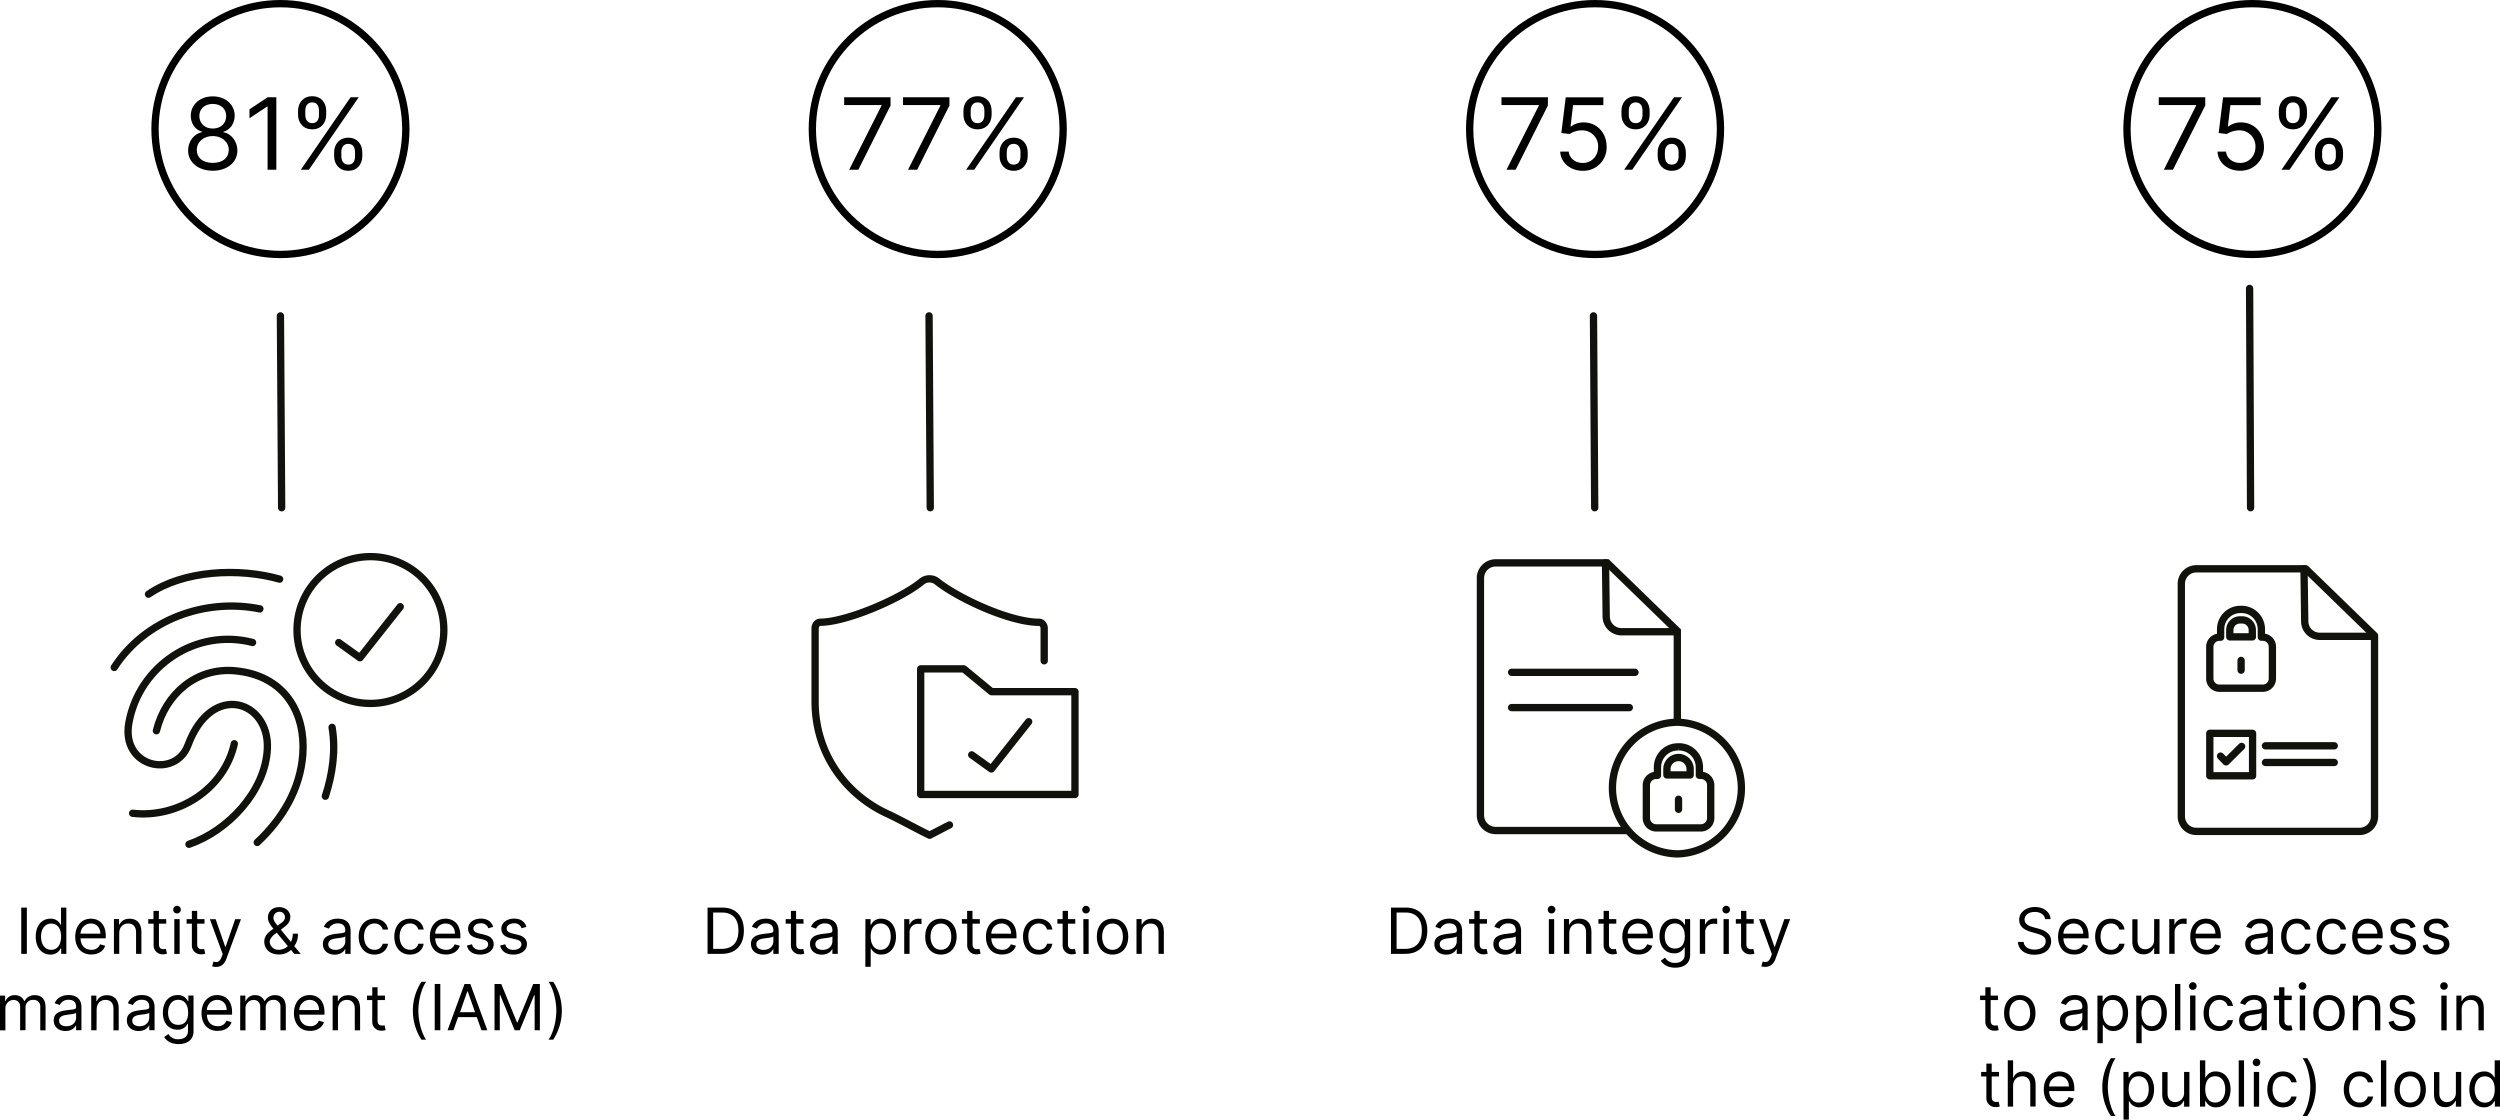 <?xml version="1.0" encoding="UTF-8"?>
<svg xmlns="http://www.w3.org/2000/svg" viewBox="0 0 1366.05 611.79">
  <defs>
    <style>
      .cls-1, .cls-2, .cls-3, .cls-4, .cls-5 {
        fill: none;
        stroke-width: 4px;
      }

      .cls-1, .cls-2, .cls-3, .cls-4 {
        stroke: #12120d;
      }

      .cls-1, .cls-2, .cls-5 {
        stroke-linecap: round;
      }

      .cls-1, .cls-4 {
        stroke-linejoin: round;
      }

      .cls-2, .cls-3, .cls-5 {
        stroke-miterlimit: 10;
      }

      .cls-5 {
        stroke: #000;
      }
    </style>
  </defs>
  <g id="Ebene_2" data-name="Ebene 2">
    <g id="Vorlage">
      <g id="Grafik2">
        <g id="EN">
          <g>
            <path d="M1111.82,498.29c-3.36,0-5.58,1.78-5.58,4.2,0,2.71,3,3.7,4.89,4.2l2.56.69c2.62.69,7.11,2.22,7.11,7,0,4.1-3.3,7.31-9.13,7.31-5.43,0-8.79-2.82-9.09-7h3.16c.25,2.86,2.92,4.19,5.93,4.19,3.5,0,6.17-1.82,6.17-4.59,0-2.52-2.37-3.46-5-4.2l-3.11-.89c-4-1.13-6.42-3.16-6.42-6.56,0-4.25,3.81-7.06,8.65-7.06s8.4,2.85,8.54,6.66h-3C1117.2,499.75,1114.88,498.29,1111.82,498.29Z"></path>
            <path d="M1124.57,511.87c0-5.83,3.41-9.88,8.54-9.88,4,0,8.15,2.42,8.15,9.49v1.23h-13.77c.14,4.06,2.5,6.27,5.92,6.27a4.65,4.65,0,0,0,4.74-3l2.81.79c-.89,2.86-3.7,4.79-7.55,4.79C1127.93,521.6,1124.57,517.7,1124.57,511.87Zm13.73-1.68c0-3.21-2-5.58-5.19-5.58a5.67,5.67,0,0,0-5.62,5.58Z"></path>
            <path d="M1144.83,511.82c0-5.78,3.4-9.83,8.54-9.83,4,0,7,2.37,7.5,5.93H1158a4.45,4.45,0,0,0-4.54-3.31c-3.41,0-5.68,2.82-5.68,7.11s2.22,7.26,5.68,7.26a4.4,4.4,0,0,0,4.54-3.31h2.91c-.49,3.36-3.26,5.93-7.45,5.93C1148.08,521.6,1144.83,517.5,1144.83,511.82Z"></path>
            <path d="M1177.08,502.24H1180v19h-2.91V518h-.2a5.91,5.91,0,0,1-5.63,3.46c-3.55,0-6.12-2.32-6.12-7.16v-12H1168v11.85c0,2.77,1.73,4.55,4.15,4.55a4.93,4.93,0,0,0,4.89-5.19Z"></path>
            <path d="M1185.33,502.24h2.82v2.87h.2a5.15,5.15,0,0,1,4.94-3.16c.43,0,1.19,0,1.53,0v3a8.83,8.83,0,0,0-1.78-.2,4.48,4.48,0,0,0-4.79,4.44v12h-2.92Z"></path>
            <path d="M1196.8,511.87c0-5.83,3.41-9.88,8.54-9.88,4,0,8.15,2.42,8.15,9.49v1.23h-13.77c.14,4.06,2.5,6.27,5.92,6.27a4.65,4.65,0,0,0,4.74-3l2.81.79c-.89,2.86-3.7,4.79-7.55,4.79C1200.16,521.6,1196.8,517.7,1196.8,511.87Zm13.73-1.68c0-3.21-2-5.58-5.19-5.58a5.67,5.67,0,0,0-5.62,5.58Z"></path>
            <path d="M1226.84,515.82c0-4.34,3.83-5.12,7.35-5.58s4.89-.32,4.89-1.73v-.1c0-2.43-1.32-3.85-4-3.85a5.11,5.11,0,0,0-4.93,2.87l-2.77-1c1.48-3.46,4.74-4.45,7.6-4.45,2.42,0,7,.7,7,6.72V521.2h-2.92v-2.56h-.15c-.59,1.23-2.32,3-5.62,3C1229.7,521.65,1226.84,519.52,1226.84,515.82Zm12.24-1.48v-2.67c-.49.6-3.8.94-5,1.09-2.28.3-4.3,1-4.3,3.21,0,2,1.68,3.06,4,3.06C1237.21,519,1239.08,516.71,1239.08,514.34Z"></path>
            <path d="M1246.45,511.82c0-5.78,3.41-9.83,8.54-9.83,4,0,7,2.37,7.51,5.93h-2.92a4.44,4.44,0,0,0-4.54-3.31c-3.41,0-5.68,2.82-5.68,7.11s2.22,7.26,5.68,7.26a4.4,4.4,0,0,0,4.54-3.31h2.92c-.5,3.36-3.26,5.93-7.46,5.93C1249.71,521.6,1246.45,517.5,1246.45,511.82Z"></path>
            <path d="M1265.87,511.82c0-5.78,3.4-9.83,8.54-9.83,4,0,7,2.37,7.51,5.93H1279a4.44,4.44,0,0,0-4.54-3.31c-3.41,0-5.68,2.82-5.68,7.11s2.22,7.26,5.68,7.26a4.4,4.4,0,0,0,4.54-3.31h2.92c-.5,3.36-3.26,5.93-7.46,5.93C1269.13,521.6,1265.87,517.5,1265.87,511.82Z"></path>
            <path d="M1285.28,511.87c0-5.83,3.41-9.88,8.55-9.88,4,0,8.14,2.42,8.14,9.49v1.23h-13.76c.13,4.06,2.49,6.27,5.91,6.27a4.64,4.64,0,0,0,4.74-3l2.82.79c-.89,2.86-3.71,4.79-7.56,4.79C1288.64,521.6,1285.28,517.7,1285.28,511.87Zm13.73-1.68c0-3.21-2-5.58-5.18-5.58a5.66,5.66,0,0,0-5.62,5.58Z"></path>
            <path d="M1317.24,507.23a4,4,0,0,0-4.1-2.72c-2.32,0-4.05,1.19-4.05,2.82,0,1.45,1,2.21,3.26,2.76l2.82.69c3.38.83,5,2.5,5,5.14,0,3.27-3,5.68-7.4,5.68-3.88,0-6.53-1.72-7.21-4.94l2.76-.69c.52,2,2,3.06,4.4,3.06,2.71,0,4.44-1.33,4.44-3,0-1.31-.9-2.22-2.81-2.67l-3.16-.74c-3.48-.81-5-2.57-5-5.18,0-3.21,3-5.49,7-5.49,3.76,0,5.8,1.81,6.72,4.5Z"></path>
            <path d="M1335.42,507.23a4,4,0,0,0-4.09-2.72c-2.33,0-4,1.19-4,2.82,0,1.45,1,2.21,3.25,2.76l2.82.69c3.38.83,5,2.5,5,5.14,0,3.27-3,5.68-7.41,5.68-3.88,0-6.53-1.72-7.21-4.94l2.76-.69c.52,2,2,3.06,4.4,3.06,2.72,0,4.44-1.33,4.44-3,0-1.31-.9-2.22-2.81-2.67l-3.16-.74c-3.48-.81-5-2.57-5-5.18,0-3.21,3-5.49,7-5.49,3.75,0,5.8,1.81,6.71,4.5Z"></path>
            <path d="M1091.73,546.45h-4v11.06c0,2.47,1.24,2.86,2.52,2.86a5.83,5.83,0,0,0,1.29-.14l.59,2.61a6,6,0,0,1-2.17.35,4.85,4.85,0,0,1-5.14-4.89V546.45h-2.86V544h2.86v-4.54h2.91V544h4Z"></path>
            <path d="M1095.05,553.56c0-5.92,3.46-9.83,8.59-9.83s8.59,3.91,8.59,9.83-3.45,9.78-8.59,9.78S1095.05,559.44,1095.05,553.56Zm14.27,0c0-3.8-1.78-7.21-5.68-7.21s-5.68,3.41-5.68,7.21,1.78,7.16,5.68,7.16S1109.32,557.36,1109.32,553.56Z"></path>
            <path d="M1125.58,557.56c0-4.35,3.84-5.12,7.36-5.58s4.89-.32,4.89-1.73v-.1c0-2.43-1.32-3.85-4-3.85a5.11,5.11,0,0,0-4.94,2.87l-2.77-1c1.49-3.46,4.74-4.45,7.61-4.45,2.42,0,7,.7,7,6.72v12.49h-2.91v-2.57h-.15c-.59,1.24-2.32,3-5.63,3C1128.45,563.39,1125.58,561.26,1125.58,557.56Zm12.25-1.48v-2.67c-.5.59-3.81.94-5,1.09-2.27.29-4.29,1-4.29,3.21,0,2,1.67,3.06,4,3.06C1136,560.77,1137.83,558.45,1137.83,556.08Z"></path>
            <path d="M1146.08,544h2.82v3h.34a5.8,5.8,0,0,1,5.49-3.26c4.78,0,8.09,3.81,8.09,9.78s-3.31,9.83-8,9.83a5.88,5.88,0,0,1-5.53-3.31H1149v10h-2.92Zm8.3,16.74c3.65,0,5.53-3.21,5.53-7.26s-1.83-7.11-5.53-7.11-5.43,2.87-5.43,7.11S1150.87,560.72,1154.38,560.72Z"></path>
            <path d="M1167.28,544h2.81v3h.35a5.78,5.78,0,0,1,5.48-3.26c4.79,0,8.1,3.81,8.1,9.78s-3.31,9.83-8,9.83a5.86,5.86,0,0,1-5.53-3.31h-.25v10h-2.91Zm8.29,16.74c3.66,0,5.53-3.21,5.53-7.26s-1.82-7.11-5.53-7.11c-3.55,0-5.43,2.87-5.43,7.11S1172.07,560.72,1175.57,560.72Z"></path>
            <path d="M1191.39,562.94h-2.92V537.66h2.92Z"></path>
            <path d="M1196.13,538.85a2.08,2.08,0,1,1,2.07,2A2,2,0,0,1,1196.13,538.85Zm.59,5.13h2.92v19h-2.92Z"></path>
            <path d="M1204.08,553.56c0-5.78,3.41-9.83,8.55-9.83,4,0,7,2.37,7.5,5.93h-2.91a4.45,4.45,0,0,0-4.54-3.31c-3.41,0-5.68,2.82-5.68,7.11s2.22,7.26,5.68,7.26a4.4,4.4,0,0,0,4.54-3.31h2.91c-.49,3.36-3.26,5.93-7.45,5.93C1207.34,563.34,1204.08,559.24,1204.08,553.56Z"></path>
            <path d="M1223.5,557.56c0-4.35,3.84-5.12,7.36-5.58s4.89-.32,4.89-1.73v-.1c0-2.43-1.33-3.85-4-3.85a5.11,5.11,0,0,0-4.94,2.87l-2.77-1c1.48-3.46,4.74-4.45,7.61-4.45,2.42,0,7,.7,7,6.72v12.49h-2.91v-2.57h-.15c-.6,1.24-2.32,3-5.63,3C1226.36,563.39,1223.5,561.26,1223.5,557.56Zm12.25-1.48v-2.67c-.5.59-3.81.94-5,1.09-2.27.29-4.3,1-4.3,3.21,0,2,1.68,3.06,4,3.06C1233.87,560.77,1235.75,558.45,1235.75,556.08Z"></path>
            <path d="M1252.25,546.45h-4v11.06c0,2.47,1.23,2.86,2.52,2.86a5.64,5.64,0,0,0,1.28-.14l.59,2.61a5.94,5.94,0,0,1-2.17.35,4.84,4.84,0,0,1-5.13-4.89V546.45h-2.87V544h2.87v-4.54h2.91V544h4Z"></path>
            <path d="M1256.06,538.85a2.08,2.08,0,1,1,2.07,2A2,2,0,0,1,1256.06,538.85Zm.59,5.13h2.92v19h-2.92Z"></path>
            <path d="M1264,553.56c0-5.92,3.46-9.83,8.59-9.83s8.6,3.91,8.6,9.83-3.46,9.78-8.6,9.78S1264,559.44,1264,553.56Zm14.27,0c0-3.8-1.78-7.21-5.68-7.21s-5.68,3.41-5.68,7.21,1.78,7.16,5.68,7.16S1278.28,557.36,1278.28,553.56Z"></path>
            <path d="M1288.57,562.94h-2.92V544h2.82v3h.24c.89-1.92,2.67-3.21,5.53-3.21,3.84,0,6.42,2.33,6.42,7.16v12.05h-2.91V551.09c0-3-1.64-4.74-4.35-4.74s-4.83,1.88-4.83,5.19Z"></path>
            <path d="M1316.82,549a4,4,0,0,0-4.1-2.72c-2.32,0-4,1.19-4,2.82,0,1.45,1,2.21,3.26,2.76l2.82.69c3.38.83,5,2.5,5,5.14,0,3.27-3,5.68-7.4,5.68-3.88,0-6.54-1.72-7.21-4.94l2.76-.69c.52,2,2,3.06,4.4,3.06,2.71,0,4.44-1.33,4.44-3,0-1.31-.9-2.23-2.81-2.67l-3.16-.74c-3.49-.82-5-2.57-5-5.18,0-3.21,3-5.49,7-5.49,3.75,0,5.8,1.81,6.72,4.5Z"></path>
            <path d="M1333.38,538.85a2.07,2.07,0,1,1,2.07,2A2,2,0,0,1,1333.38,538.85ZM1334,544h2.91v19H1334Z"></path>
            <path d="M1345.13,562.94h-2.91V544H1345v3h.25c.89-1.92,2.67-3.21,5.53-3.21,3.84,0,6.42,2.33,6.42,7.16v12.05h-2.91V551.09c0-3-1.65-4.74-4.35-4.74s-4.84,1.88-4.84,5.19Z"></path>
            <path d="M1092.3,588.19h-4v11.06c0,2.47,1.24,2.86,2.52,2.86a5.83,5.83,0,0,0,1.29-.14l.59,2.61a6,6,0,0,1-2.17.35,4.85,4.85,0,0,1-5.14-4.89V588.19h-2.86v-2.47h2.86v-4.54h2.91v4.54h4Z"></path>
            <path d="M1100,604.68h-2.91V579.4H1100v9.28h.25c.89-2,2.59-3.21,5.58-3.21,3.87,0,6.47,2.29,6.47,7.16v12h-2.92V592.83c0-3-1.65-4.74-4.39-4.74s-5,1.88-5,5.19Z"></path>
            <path d="M1116.76,595.35c0-5.83,3.41-9.88,8.55-9.88,3.94,0,8.14,2.42,8.14,9.48v1.24h-13.76c.13,4.06,2.49,6.27,5.91,6.27a4.65,4.65,0,0,0,4.74-3l2.82.79c-.89,2.86-3.71,4.79-7.56,4.79C1120.12,605.08,1116.76,601.18,1116.76,595.35Zm13.73-1.68c0-3.21-2-5.58-5.18-5.58a5.66,5.66,0,0,0-5.62,5.58Z"></path>
            <path d="M1153.42,578.21H1156c-2.38,3.26-4.25,9.93-4.25,15.81s1.87,12.54,4.25,15.8h-2.57a29,29,0,0,1,0-31.61Z"></path>
            <path d="M1160.29,585.72h2.81v3h.35a5.77,5.77,0,0,1,5.48-3.26c4.79,0,8.1,3.81,8.1,9.78s-3.31,9.83-8,9.83a5.86,5.86,0,0,1-5.53-3.31h-.25v10h-2.91Zm8.29,16.74c3.66,0,5.53-3.21,5.53-7.26s-1.82-7.11-5.53-7.11c-3.55,0-5.43,2.86-5.43,7.11S1165.08,602.46,1168.58,602.46Z"></path>
            <path d="M1193.43,585.72h2.91v19h-2.91v-3.21h-.2a5.91,5.91,0,0,1-5.63,3.46c-3.55,0-6.12-2.32-6.12-7.16v-12h2.92v11.85c0,2.77,1.72,4.54,4.14,4.54a4.92,4.92,0,0,0,4.89-5.18Z"></path>
            <path d="M1202.08,579.4H1205v9.33h.25a5.76,5.76,0,0,1,5.48-3.26c4.78,0,8.09,3.81,8.09,9.78s-3.31,9.83-8,9.83a5.85,5.85,0,0,1-5.52-3.31h-.35v2.91h-2.82Zm8.3,23.06c3.65,0,5.53-3.21,5.53-7.26s-1.83-7.11-5.53-7.11S1205,591,1205,595.2,1206.87,602.46,1210.38,602.46Z"></path>
            <path d="M1226.19,604.68h-2.91V579.4h2.91Z"></path>
            <path d="M1230.94,580.59a2.07,2.07,0,1,1,2.07,2A2,2,0,0,1,1230.94,580.59Zm.59,5.13h2.91v19h-2.91Z"></path>
            <path d="M1238.89,595.3c0-5.78,3.41-9.83,8.54-9.83,4,0,7,2.37,7.51,5.93H1252a4.46,4.46,0,0,0-4.55-3.31c-3.4,0-5.68,2.81-5.68,7.11s2.23,7.26,5.68,7.26a4.42,4.42,0,0,0,4.55-3.31h2.91c-.5,3.36-3.26,5.93-7.46,5.93C1242.15,605.08,1238.89,601,1238.89,595.3Z"></path>
            <path d="M1260.73,609.82h-2.57c2.37-3.26,4.25-9.93,4.25-15.8s-1.88-12.55-4.25-15.81h2.57a29,29,0,0,1,0,31.61Z"></path>
            <path d="M1280.69,595.3c0-5.78,3.4-9.83,8.54-9.83,4,0,7,2.37,7.51,5.93h-2.92a4.44,4.44,0,0,0-4.54-3.31c-3.41,0-5.68,2.81-5.68,7.11s2.22,7.26,5.68,7.26a4.4,4.4,0,0,0,4.54-3.31h2.92c-.5,3.36-3.26,5.93-7.46,5.93C1284,605.08,1280.69,601,1280.69,595.3Z"></path>
            <path d="M1303.91,604.68H1301V579.4h2.92Z"></path>
            <path d="M1308.35,595.3c0-5.93,3.46-9.83,8.6-9.83s8.59,3.9,8.59,9.83-3.46,9.78-8.59,9.78S1308.35,601.18,1308.35,595.3Zm14.27,0c0-3.8-1.77-7.21-5.67-7.21s-5.68,3.41-5.68,7.21,1.78,7.16,5.68,7.16S1322.62,599.1,1322.62,595.3Z"></path>
            <path d="M1341.94,585.72h2.91v19h-2.91v-3.21h-.2a5.91,5.91,0,0,1-5.63,3.46c-3.55,0-6.12-2.32-6.12-7.16v-12h2.92v11.85c0,2.77,1.72,4.54,4.14,4.54a4.92,4.92,0,0,0,4.89-5.18Z"></path>
            <path d="M1349.31,595.25c0-6,3.31-9.78,8.1-9.78a5.77,5.77,0,0,1,5.48,3.26h.25V579.4h2.91v25.28h-2.81v-2.91h-.35a5.86,5.86,0,0,1-5.53,3.31C1352.62,605.08,1349.31,601.27,1349.31,595.25Zm13.87,0c0-4.25-1.87-7.11-5.43-7.11s-5.53,3.11-5.53,7.11,1.88,7.26,5.53,7.26S1363.18,599.5,1363.18,595.2Z"></path>
          </g>
          <g>
            <path d="M386.62,521.2V495.92h8.15c7.36,0,11.7,4.74,11.7,12.59s-4.34,12.69-12.05,12.69Zm7.61-2.71c6.27,0,9.28-3.8,9.28-10s-3-9.87-8.94-9.87h-4.89v19.85Z"></path>
            <path d="M410.34,515.82c0-4.34,3.84-5.12,7.36-5.58s4.88-.32,4.88-1.73v-.1c0-2.43-1.32-3.85-4-3.85a5.11,5.11,0,0,0-4.93,2.87l-2.77-1c1.48-3.46,4.74-4.45,7.61-4.45,2.42,0,7,.7,7,6.72V521.2h-2.92v-2.56h-.14c-.6,1.23-2.32,3-5.63,3C413.2,521.65,410.34,519.52,410.34,515.82Zm12.24-1.48v-2.67c-.49.6-3.8.94-5,1.09-2.27.3-4.3,1-4.3,3.21,0,2,1.68,3.06,4,3.06C420.71,519,422.58,516.71,422.58,514.34Z"></path>
            <path d="M439.09,504.71h-4v11.06c0,2.47,1.23,2.87,2.52,2.87a5.56,5.56,0,0,0,1.28-.15l.59,2.61a5.94,5.94,0,0,1-2.17.35,4.85,4.85,0,0,1-5.14-4.89V504.71h-2.86v-2.47h2.86V497.7H435v4.54h4Z"></path>
            <path d="M442.6,515.82c0-4.34,3.84-5.12,7.36-5.58s4.88-.32,4.88-1.73v-.1c0-2.43-1.32-3.85-4-3.85a5.11,5.11,0,0,0-4.93,2.87l-2.77-1c1.48-3.46,4.74-4.45,7.61-4.45,2.42,0,7,.7,7,6.72V521.2h-2.92v-2.56h-.14c-.6,1.23-2.32,3-5.63,3C445.46,521.65,442.6,519.52,442.6,515.82Zm12.24-1.48v-2.67c-.49.6-3.8.94-5,1.09-2.27.3-4.3,1-4.3,3.21,0,2,1.68,3.06,4,3.06C453,519,454.84,516.71,454.84,514.34Z"></path>
            <path d="M472.88,502.24h2.82v3H476a5.8,5.8,0,0,1,5.48-3.26c4.79,0,8.1,3.81,8.1,9.78s-3.31,9.83-8.05,9.83a5.88,5.88,0,0,1-5.53-3.31h-.24v10h-2.92Zm8.3,16.74c3.65,0,5.53-3.21,5.53-7.26s-1.83-7.11-5.53-7.11-5.43,2.87-5.43,7.11S477.67,519,481.18,519Z"></path>
            <path d="M494.08,502.24h2.81v2.87h.2A5.16,5.16,0,0,1,502,502c.43,0,1.2,0,1.53,0v3a8.83,8.83,0,0,0-1.78-.2A4.49,4.49,0,0,0,497,509.2v12h-2.91Z"></path>
            <path d="M505.54,511.82c0-5.92,3.46-9.83,8.59-9.83s8.59,3.91,8.59,9.83-3.45,9.78-8.59,9.78S505.54,517.7,505.54,511.82Zm14.27,0c0-3.8-1.78-7.21-5.68-7.21s-5.68,3.41-5.68,7.21,1.78,7.16,5.68,7.16S519.81,515.62,519.81,511.82Z"></path>
            <path d="M535.42,504.71h-4v11.06c0,2.47,1.23,2.87,2.51,2.87a5.58,5.58,0,0,0,1.29-.15l.59,2.61a6,6,0,0,1-2.17.35,4.85,4.85,0,0,1-5.14-4.89V504.71H525.6v-2.47h2.86V497.7h2.92v4.54h4Z"></path>
            <path d="M538.74,511.87c0-5.83,3.41-9.88,8.54-9.88,4,0,8.15,2.42,8.15,9.49v1.23H541.67c.13,4.06,2.49,6.27,5.91,6.27a4.65,4.65,0,0,0,4.74-3l2.81.79c-.88,2.86-3.7,4.79-7.55,4.79C542.1,521.6,538.74,517.7,538.74,511.87Zm13.73-1.68c0-3.21-2-5.58-5.19-5.58a5.65,5.65,0,0,0-5.61,5.58Z"></path>
            <path d="M559,511.82c0-5.78,3.4-9.83,8.54-9.83,4,0,7,2.37,7.5,5.93h-2.91a4.44,4.44,0,0,0-4.54-3.31c-3.41,0-5.68,2.82-5.68,7.11s2.22,7.26,5.68,7.26a4.4,4.4,0,0,0,4.54-3.31H575c-.49,3.36-3.25,5.93-7.45,5.93C562.26,521.6,559,517.5,559,511.82Z"></path>
            <path d="M587.55,504.71h-4v11.06c0,2.47,1.23,2.87,2.52,2.87a5.56,5.56,0,0,0,1.28-.15l.59,2.61a5.94,5.94,0,0,1-2.17.35,4.84,4.84,0,0,1-5.13-4.89V504.71h-2.87v-2.47h2.87V497.7h2.91v4.54h4Z"></path>
            <path d="M591.36,497.11a2.07,2.07,0,1,1,2.07,2A2,2,0,0,1,591.36,497.11Zm.59,5.13h2.91v19H592Z"></path>
            <path d="M599.31,511.82c0-5.92,3.46-9.83,8.59-9.83s8.59,3.91,8.59,9.83-3.45,9.78-8.59,9.78S599.31,517.7,599.31,511.82Zm14.27,0c0-3.8-1.78-7.21-5.68-7.21s-5.68,3.41-5.68,7.21S604,519,607.9,519,613.58,515.62,613.58,511.82Z"></path>
            <path d="M623.86,521.2H621v-19h2.81v3H624c.89-1.92,2.67-3.21,5.53-3.21,3.84,0,6.42,2.33,6.42,7.16V521.2h-2.91V509.35c0-3-1.64-4.74-4.35-4.74s-4.84,1.88-4.84,5.19Z"></path>
          </g>
          <g>
            <path d="M760.06,521.2V495.92h8.14c7.36,0,11.71,4.74,11.71,12.59s-4.35,12.69-12,12.69Zm7.6-2.71c6.27,0,9.28-3.8,9.28-10s-3-9.87-8.94-9.87h-4.88v19.85Z"></path>
            <path d="M783.77,515.82c0-4.34,3.84-5.12,7.36-5.58s4.89-.32,4.89-1.73v-.1c0-2.43-1.33-3.85-4-3.85a5.11,5.11,0,0,0-4.94,2.87l-2.77-1c1.48-3.46,4.74-4.45,7.61-4.45,2.42,0,7,.7,7,6.72V521.2H796v-2.56h-.15c-.6,1.23-2.32,3-5.63,3C786.63,521.65,783.77,519.52,783.77,515.82ZM796,514.34v-2.67c-.5.6-3.81.94-5,1.09-2.27.3-4.3,1-4.3,3.21,0,2,1.68,3.06,4,3.06C794.14,519,796,516.71,796,514.34Z"></path>
            <path d="M812.52,504.71h-4v11.06c0,2.47,1.23,2.87,2.52,2.87a5.56,5.56,0,0,0,1.28-.15l.59,2.61a5.94,5.94,0,0,1-2.17.35,4.84,4.84,0,0,1-5.13-4.89V504.71h-2.87v-2.47h2.87V497.7h2.91v4.54h4Z"></path>
            <path d="M816,515.82c0-4.34,3.84-5.12,7.36-5.58s4.89-.32,4.89-1.73v-.1c0-2.43-1.32-3.85-4-3.85a5.11,5.11,0,0,0-4.94,2.87l-2.77-1c1.49-3.46,4.74-4.45,7.61-4.45,2.42,0,7,.7,7,6.72V521.2h-2.91v-2.56h-.15c-.59,1.23-2.32,3-5.63,3C818.9,521.65,816,519.52,816,515.82Zm12.25-1.48v-2.67c-.5.6-3.81.94-5,1.09-2.27.3-4.3,1-4.3,3.21,0,2,1.68,3.06,4,3.06C826.4,519,828.28,516.71,828.28,514.34Z"></path>
            <path d="M845.72,497.11a2.08,2.08,0,1,1,2.08,2A2,2,0,0,1,845.72,497.11Zm.6,5.13h2.91v19h-2.91Z"></path>
            <path d="M857.48,521.2h-2.91v-19h2.81v3h.25c.89-1.92,2.66-3.21,5.53-3.21,3.84,0,6.42,2.33,6.42,7.16V521.2h-2.92V509.35c0-3-1.64-4.74-4.34-4.74s-4.84,1.88-4.84,5.19Z"></path>
            <path d="M883.17,504.71h-4v11.06c0,2.47,1.23,2.87,2.52,2.87a5.56,5.56,0,0,0,1.28-.15l.59,2.61a5.94,5.94,0,0,1-2.17.35,4.85,4.85,0,0,1-5.14-4.89V504.71h-2.86v-2.47h2.86V497.7h2.92v4.54h4Z"></path>
            <path d="M886.48,511.87c0-5.83,3.41-9.88,8.54-9.88,4,0,8.15,2.42,8.15,9.49v1.23H889.41c.13,4.06,2.49,6.27,5.91,6.27a4.65,4.65,0,0,0,4.74-3l2.82.79c-.89,2.86-3.71,4.79-7.56,4.79C889.84,521.6,886.48,517.7,886.48,511.87Zm13.73-1.68c0-3.21-2-5.58-5.19-5.58a5.65,5.65,0,0,0-5.61,5.58Z"></path>
            <path d="M907.53,524.91l2.32-1.63a5.94,5.94,0,0,0,5.43,2.86c3.06,0,5.29-1.43,5.29-4.59V517.7h-.25a5.78,5.78,0,0,1-5.53,3.21c-4.59,0-8-3.36-8-9.29s3.31-9.63,8.1-9.63a5.87,5.87,0,0,1,5.53,3.26h.29v-3h2.82v19.51c0,4.88-3.66,7-8.2,7C911.05,528.71,908.71,526.89,907.53,524.91Zm13.08-13.34c0-4.09-1.87-7-5.43-7s-5.53,3.11-5.53,7,1.88,6.72,5.53,6.72S920.61,515.77,920.61,511.57Z"></path>
            <path d="M928.82,502.24h2.82v2.87h.19a5.17,5.17,0,0,1,4.94-3.16c.43,0,1.2,0,1.53,0v3a8.83,8.83,0,0,0-1.78-.2,4.48,4.48,0,0,0-4.78,4.44v12h-2.92Z"></path>
            <path d="M941.17,497.11a2.08,2.08,0,1,1,2.08,2A2,2,0,0,1,941.17,497.11Zm.6,5.13h2.91v19h-2.91Z"></path>
            <path d="M958.26,504.71h-4v11.06c0,2.47,1.24,2.87,2.52,2.87a5.48,5.48,0,0,0,1.28-.15l.6,2.61a6,6,0,0,1-2.18.35,4.85,4.85,0,0,1-5.13-4.89V504.71h-2.86v-2.47h2.86V497.7h2.91v4.54h4Z"></path>
            <path d="M962.42,528l.74-2.57c2.12.54,3.43.27,4.49-2.62l.54-1.48-7-19.06h3.16l5.24,15.11h.19L975,502.24h3.16l-8,21.73c-1.1,2.95-3,4.34-5.58,4.34A5.67,5.67,0,0,1,962.42,528Z"></path>
          </g>
          <g>
            <path d="M14.67,521.2H11.61V495.92h3.06Z"></path>
            <path d="M19.52,511.77c0-6,3.3-9.78,8.09-9.78a5.77,5.77,0,0,1,5.48,3.26h.25v-9.33h2.91V521.2H33.44v-2.91h-.35a5.85,5.85,0,0,1-5.53,3.31C22.82,521.6,19.52,517.8,19.52,511.77Zm13.87,0c0-4.24-1.88-7.11-5.43-7.11s-5.53,3.11-5.53,7.11S24.31,519,28,519C31.46,519,33.39,516,33.39,511.72Z"></path>
            <path d="M41.11,511.87c0-5.83,3.4-9.88,8.54-9.88,4,0,8.14,2.42,8.14,9.49v1.23H44c.14,4.06,2.49,6.27,5.91,6.27a4.64,4.64,0,0,0,4.74-3l2.82.79c-.89,2.86-3.7,4.79-7.56,4.79C44.46,521.6,41.11,517.7,41.11,511.87Zm13.72-1.68c0-3.21-2-5.58-5.18-5.58A5.67,5.67,0,0,0,44,510.19Z"></path>
            <path d="M65.16,521.2H62.25v-19h2.81v3h.25C66.2,503.28,68,502,70.84,502c3.84,0,6.42,2.33,6.42,7.16V521.2H74.35V509.35c0-3-1.64-4.74-4.35-4.74s-4.84,1.88-4.84,5.19Z"></path>
            <path d="M90.85,504.71h-4v11.06c0,2.47,1.24,2.87,2.52,2.87a5.67,5.67,0,0,0,1.29-.15l.59,2.61a6,6,0,0,1-2.17.35,4.85,4.85,0,0,1-5.14-4.89V504.71H81v-2.47h2.86V497.7H86.8v4.54h4Z"></path>
            <path d="M94.66,497.11a2.08,2.08,0,1,1,2.07,2A2,2,0,0,1,94.66,497.11Zm.59,5.13h2.92v19H95.25Z"></path>
            <path d="M111.75,504.71h-4v11.06c0,2.47,1.23,2.87,2.52,2.87a5.48,5.48,0,0,0,1.28-.15l.59,2.61a5.94,5.94,0,0,1-2.17.35,4.84,4.84,0,0,1-5.13-4.89V504.71h-2.87v-2.47h2.87V497.7h2.91v4.54h4Z"></path>
            <path d="M115.9,528l.74-2.57c2.13.54,3.44.27,4.5-2.62l.54-1.48-7-19.06h3.16l5.23,15.11h.2l5.24-15.11h3.16l-8,21.73c-1.1,2.95-3,4.34-5.58,4.34A5.77,5.77,0,0,1,115.9,528Z"></path>
            <path d="M144.41,514.49c0-3.06,2-5,5-7-1.74-2.1-3-3.83-3-6.08,0-3.4,2.42-5.73,6.12-5.73s6.12,2.47,6.12,5.29c0,2.42-1.28,4.1-3.36,5.63L153.47,508l5.5,6.7a9.89,9.89,0,0,0,1-4.53h2.82a10.57,10.57,0,0,1-2,6.8l3.49,4.26H160.8L159,519.06a9.42,9.42,0,0,1-6.55,2.49C147.47,521.55,144.41,518.59,144.41,514.49Zm6.82-4.84-.94.69c-2.27,1.68-2.92,3.46-2.92,4.15a4.67,4.67,0,0,0,5,4.49,7.24,7.24,0,0,0,4.91-2Zm2.12-5.09c1.43-.94,2.37-1.87,2.37-3.6a3,3,0,0,0-3.06-2.77,3.32,3.32,0,0,0-3.26,3.26c0,1.41,1,2.84,2.28,4.35Z"></path>
            <path d="M176.43,515.82c0-4.34,3.83-5.12,7.35-5.58s4.89-.32,4.89-1.73v-.1c0-2.43-1.32-3.85-4-3.85a5.13,5.13,0,0,0-4.94,2.87l-2.76-1c1.48-3.46,4.74-4.45,7.6-4.45,2.42,0,7,.7,7,6.72V521.2h-2.91v-2.56h-.15c-.59,1.23-2.32,3-5.63,3C179.29,521.65,176.43,519.52,176.43,515.82Zm12.24-1.48v-2.67c-.49.6-3.8.94-5,1.09-2.27.3-4.29,1-4.29,3.21,0,2,1.68,3.06,4,3.06C186.79,519,188.67,516.71,188.67,514.34Z"></path>
            <path d="M196,511.82c0-5.78,3.41-9.83,8.54-9.83,4,0,7,2.37,7.51,5.93h-2.92a4.44,4.44,0,0,0-4.54-3.31c-3.41,0-5.68,2.82-5.68,7.11s2.22,7.26,5.68,7.26a4.4,4.4,0,0,0,4.54-3.31h2.92c-.5,3.36-3.26,5.93-7.46,5.93C199.3,521.6,196,517.5,196,511.82Z"></path>
            <path d="M215.46,511.82c0-5.78,3.4-9.83,8.54-9.83,4,0,7,2.37,7.5,5.93h-2.91a4.45,4.45,0,0,0-4.54-3.31c-3.41,0-5.68,2.82-5.68,7.11s2.22,7.26,5.68,7.26a4.4,4.4,0,0,0,4.54-3.31h2.91c-.49,3.36-3.26,5.93-7.45,5.93C218.71,521.6,215.46,517.5,215.46,511.82Z"></path>
            <path d="M234.87,511.87c0-5.83,3.41-9.88,8.54-9.88,4,0,8.15,2.42,8.15,9.49v1.23H237.8c.13,4.06,2.49,6.27,5.91,6.27a4.65,4.65,0,0,0,4.74-3l2.81.79c-.88,2.86-3.7,4.79-7.55,4.79C238.23,521.6,234.87,517.7,234.87,511.87Zm13.73-1.68c0-3.21-2-5.58-5.19-5.58a5.65,5.65,0,0,0-5.61,5.58Z"></path>
            <path d="M266.83,507.23a4,4,0,0,0-4.1-2.72c-2.32,0-4.05,1.19-4.05,2.82,0,1.45,1,2.21,3.26,2.76l2.82.69c3.38.83,5,2.5,5,5.14,0,3.27-3,5.68-7.4,5.68-3.88,0-6.53-1.72-7.21-4.94l2.76-.69c.52,2,2,3.06,4.4,3.06,2.71,0,4.44-1.33,4.44-3,0-1.31-.9-2.22-2.81-2.67l-3.16-.74c-3.49-.81-5-2.57-5-5.18,0-3.21,3-5.49,7-5.49,3.75,0,5.8,1.81,6.72,4.5Z"></path>
            <path d="M285,507.23a4,4,0,0,0-4.1-2.72c-2.32,0-4.05,1.19-4.05,2.82,0,1.45,1,2.21,3.26,2.76l2.82.69c3.38.83,5,2.5,5,5.14,0,3.27-3,5.68-7.4,5.68-3.88,0-6.53-1.72-7.21-4.94l2.76-.69c.52,2,2,3.06,4.4,3.06,2.71,0,4.44-1.33,4.44-3,0-1.31-.9-2.22-2.81-2.67l-3.16-.74c-3.48-.81-5-2.57-5-5.18,0-3.21,3-5.49,7-5.49,3.76,0,5.8,1.81,6.72,4.5Z"></path>
            <path d="M0,544H2.81v3h.25a5.12,5.12,0,0,1,5.09-3.21,5.22,5.22,0,0,1,5.08,3.21h.2a6,6,0,0,1,5.68-3.21c3.38,0,5.78,2.07,5.78,6.52v12.69H22V550.25a3.54,3.54,0,0,0-3.85-3.9,4,4,0,0,0-4.2,4.25v12.34H11V550a3.5,3.5,0,0,0-3.75-3.61,4.5,4.5,0,0,0-4.3,4.74v11.85H0Z"></path>
            <path d="M29.35,557.56c0-4.35,3.84-5.12,7.35-5.58s4.89-.32,4.89-1.73v-.1c0-2.43-1.32-3.85-4-3.85a5.11,5.11,0,0,0-4.93,2.87l-2.77-1c1.48-3.46,4.74-4.45,7.6-4.45,2.42,0,7,.7,7,6.72v12.49H41.59v-2.57h-.15c-.59,1.24-2.32,3-5.62,3C32.21,563.39,29.35,561.26,29.35,557.56Zm12.24-1.48v-2.67c-.49.59-3.8.94-5,1.09-2.27.29-4.3,1-4.3,3.21,0,2,1.68,3.06,4,3.06C39.72,560.77,41.59,558.45,41.59,556.08Z"></path>
            <path d="M52.76,562.94H49.85V544h2.81v3h.25c.89-1.92,2.67-3.21,5.53-3.21,3.84,0,6.42,2.33,6.42,7.16v12.05H62V551.09c0-3-1.64-4.74-4.35-4.74s-4.84,1.88-4.84,5.19Z"></path>
            <path d="M69.32,557.56c0-4.35,3.83-5.12,7.35-5.58s4.89-.32,4.89-1.73v-.1c0-2.43-1.32-3.85-4-3.85a5.13,5.13,0,0,0-4.94,2.87l-2.76-1c1.48-3.46,4.74-4.45,7.6-4.45,2.42,0,7,.7,7,6.72v12.49H81.56v-2.57h-.15c-.59,1.24-2.32,3-5.63,3C72.18,563.39,69.32,561.26,69.32,557.56Zm12.24-1.48v-2.67c-.49.59-3.8.94-5,1.09-2.27.29-4.29,1-4.29,3.21,0,2,1.68,3.06,4,3.06C79.68,560.77,81.56,558.45,81.56,556.08Z"></path>
            <path d="M89.72,566.65,92,565a5.94,5.94,0,0,0,5.43,2.86c3.06,0,5.28-1.43,5.28-4.59v-3.85h-.24A5.78,5.78,0,0,1,97,562.65c-4.59,0-8-3.36-8-9.29s3.31-9.63,8.1-9.63a5.87,5.87,0,0,1,5.53,3.26h.29v-3h2.82v19.51c0,4.88-3.66,7-8.2,7C93.24,570.45,90.9,568.63,89.72,566.65Zm13.08-13.34c0-4.09-1.87-7-5.43-7s-5.53,3.11-5.53,7S93.72,560,97.37,560,102.8,557.51,102.8,553.31Z"></path>
            <path d="M110.12,553.61c0-5.83,3.41-9.88,8.55-9.88,4,0,8.14,2.42,8.14,9.48v1.24H113.05c.14,4.06,2.49,6.27,5.91,6.27a4.64,4.64,0,0,0,4.74-3l2.82.79c-.89,2.86-3.71,4.79-7.56,4.79C113.48,563.34,110.12,559.44,110.12,553.61Zm13.73-1.68c0-3.21-2-5.58-5.18-5.58a5.66,5.66,0,0,0-5.62,5.58Z"></path>
            <path d="M131.27,544h2.81v3h.25a5.12,5.12,0,0,1,5.09-3.21,5.22,5.22,0,0,1,5.08,3.21h.2a6,6,0,0,1,5.68-3.21c3.38,0,5.78,2.07,5.78,6.52v12.69h-2.92V550.25a3.54,3.54,0,0,0-3.85-3.9,4,4,0,0,0-4.2,4.25v12.34h-3V550a3.5,3.5,0,0,0-3.75-3.61,4.5,4.5,0,0,0-4.3,4.74v11.85h-2.91Z"></path>
            <path d="M160.62,553.61c0-5.83,3.4-9.88,8.54-9.88,4,0,8.15,2.42,8.15,9.48v1.24H163.54c.14,4.06,2.5,6.27,5.92,6.27a4.65,4.65,0,0,0,4.74-3l2.81.79c-.89,2.86-3.7,4.79-7.55,4.79C164,563.34,160.62,559.44,160.62,553.61Zm13.72-1.68c0-3.21-2-5.58-5.18-5.58a5.67,5.67,0,0,0-5.62,5.58Z"></path>
            <path d="M184.67,562.94h-2.91V544h2.82v3h.24c.89-1.92,2.67-3.21,5.53-3.21,3.84,0,6.42,2.33,6.42,7.16v12.05h-2.91V551.09c0-3-1.64-4.74-4.35-4.74s-4.84,1.88-4.84,5.19Z"></path>
            <path d="M210.36,546.45h-4.05v11.06c0,2.47,1.24,2.86,2.52,2.86a5.83,5.83,0,0,0,1.29-.14l.59,2.61a6,6,0,0,1-2.17.35,4.85,4.85,0,0,1-5.14-4.89V546.45h-2.86V544h2.86v-4.54h2.91V544h4.05Z"></path>
            <path d="M230.27,536.48h2.57c-2.37,3.26-4.24,9.92-4.24,15.8s1.87,12.54,4.24,15.8h-2.57a29,29,0,0,1,0-31.6Z"></path>
            <path d="M240.6,562.94h-3.06V537.66h3.06Z"></path>
            <path d="M244.56,562.94l9.28-25.28H257l9.28,25.28h-3.21l-2.54-7.16H250.31l-2.54,7.16Zm15-9.87-4-11.41h-.2l-4,11.41Z"></path>
            <path d="M273.9,537.66l8.59,21h.3l8.59-21H295v25.28h-2.86V543.73h-.25L284,562.94h-2.76l-7.9-19.21h-.25v19.21h-2.86V537.66Z"></path>
            <path d="M302.31,568.08h-2.57c2.37-3.26,4.25-9.93,4.25-15.8s-1.88-12.54-4.25-15.8h2.57a29,29,0,0,1,0,31.6Z"></path>
          </g>
        </g>
        <g id="Security-Reporting">
          <g>
            <polyline class="cls-1" points="1224.88 407.85 1216.37 416.3 1213.35 413.15"></polyline>
            <rect class="cls-1" x="1207.48" y="400.7" width="23.37" height="23.22"></rect>
          </g>
          <g>
            <line class="cls-1" x1="1237.9" y1="407.52" x2="1275.48" y2="407.52"></line>
            <line class="cls-1" x1="1237.9" y1="416.63" x2="1275.48" y2="416.63"></line>
          </g>
          <g>
            <path class="cls-1" d="M1259.9,310.81h-59.8a8.19,8.19,0,0,0-8.18,8.19V446.11a8.19,8.19,0,0,0,8.18,8.19h89.2a8.19,8.19,0,0,0,8.19-8.19V347.33Z"></path>
            <path class="cls-1" d="M1296.92,347.7h-29.39a8.18,8.18,0,0,1-8.18-8.18l-.4-28.71"></path>
          </g>
          <g>
            <path class="cls-1" d="M1212.71,348.18h.68v-4.44A10.82,10.82,0,0,1,1224.53,333h0a10.82,10.82,0,0,1,11.13,10.72v4.44h.78a5.25,5.25,0,0,1,5.24,5.23v17.43a5.26,5.26,0,0,1-5.24,5.24h-23.73a5.26,5.26,0,0,1-5.23-5.24V353.41A5.25,5.25,0,0,1,1212.71,348.18Z"></path>
            <line class="cls-1" x1="1224.58" y1="360.87" x2="1224.58" y2="366.2"></line>
            <path class="cls-1" d="M1218.41,338.73h12.35a0,0,0,0,1,0,0v3.72a5.54,5.54,0,0,1-5.54,5.54H1224a5.54,5.54,0,0,1-5.54-5.54v-3.72A0,0,0,0,1,1218.41,338.73Z" transform="translate(2449.16 686.72) rotate(180)"></path>
          </g>
        </g>
        <g id="Klammer">
          <line class="cls-1" x1="1229.76" y1="277.43" x2="1229.23" y2="157.6"></line>
        </g>
        <line class="cls-2" x1="870.71" y1="172.6" x2="871.38" y2="277.43"></line>
        <line class="cls-2" x1="153.23" y1="172.6" x2="153.9" y2="277.43"></line>
        <line class="cls-2" x1="507.65" y1="172.6" x2="508.31" y2="277.43"></line>
        <g id="Infopaper-Download_" data-name="Infopaper-Download ">
          <line class="cls-2" x1="825.97" y1="386.64" x2="890.3" y2="386.64"></line>
          <line class="cls-2" x1="825.97" y1="367.37" x2="893.39" y2="367.37"></line>
          <g>
            <path class="cls-3" d="M916.52,394.64V344.76l-38.3-37.19H817.28a8.33,8.33,0,0,0-8.34,8.34V445.48a8.33,8.33,0,0,0,8.34,8.33h72.38"></path>
            <path class="cls-1" d="M915.93,345.2H886a8.4,8.4,0,0,1-8.34-8.41l-.37-29.22"></path>
            <path class="cls-2" d="M916.52,394.64H917a36,36,0,0,1,0,71.94,36.12,36.12,0,0,1-35.93-35.93A35.93,35.93,0,0,1,916.52,394.64Z"></path>
          </g>
        </g>
        <path class="cls-4" d="M917.13,408.09a11.13,11.13,0,0,1,11.45,11v4.56h.81a5.39,5.39,0,0,1,5.38,5.38V447a5.39,5.39,0,0,1-5.38,5.38H905A5.39,5.39,0,0,1,899.6,447V429.06a5.39,5.39,0,0,1,5.38-5.38h.69v-4.56a11.14,11.14,0,0,1,11.46-11"></path>
        <line class="cls-2" x1="917.18" y1="436.73" x2="917.18" y2="442.22"></line>
        <path class="cls-4" d="M910.83,414h12.7a0,0,0,0,1,0,0v3.17a6.35,6.35,0,0,1-6.35,6.35h0a6.35,6.35,0,0,1-6.35-6.35V414A0,0,0,0,1,910.83,414Z" transform="translate(1834.36 837.44) rotate(180)"></path>
        <g>
          <g id="Datenbank">
            <polygon class="cls-1" points="587.38 377.94 541.75 377.94 526.66 365.49 503.08 365.49 503.08 434.12 587.38 434.12 587.38 377.94"></polygon>
          </g>
          <path class="cls-1" d="M570.57,361.06V343.35c0-1.65-1.16-3.32-2.8-3.32-16.19,0-44.48-13.3-55.76-22.33a6.74,6.74,0,0,0-8.26,0C492.44,327.15,462.36,340,448.19,340c-1.63,0-2.8,1.67-2.8,3.32V382.7c-.22,29.77,17.55,51.94,39.59,62,6,2.75,15.58,8.1,23,11.68,0,0,5.17-2.71,10.81-5.6"></path>
          <g id="IT-Sicherheit_Patientendatensouveränität" data-name="IT-Sicherheit &amp; Patientendatensouveränität">
            <polyline class="cls-1" points="530.96 412.47 541.69 420.18 562.09 394.35"></polyline>
          </g>
        </g>
        <path class="cls-2" d="M152.78,316.45c-21.91-6.25-52.38-5-71.64,8.24m46.9,81.7c-5.56,24.87-30.8,40.86-55.58,38h0m13-45.09c5-20.08,21.78-34.73,43-32.77,27.25,2.51,38.6,23.2,37,45.62-1.36,19.05-11.19,35.34-24.9,48.17h0m37.22-25.24c3.92-12.1,5.81-25,3.67-37.65M138,351.05c-31-8-62,12.82-67.59,43.94-4.38,24.38,25.44,30.7,32.32,12.15,13-35,44.61-24.23,43.36,2C145,432.38,124.61,454,103.26,461.33M142,332.71c-30-6.06-62.72,5.88-79.58,32"></path>
        <g id="Infopaper-Download_2" data-name="Infopaper-Download ">
          <circle class="cls-2" cx="202.41" cy="344.26" r="40.11"></circle>
        </g>
        <g id="IT-Sicherheit_Patientendatensouveränität-2" data-name="IT-Sicherheit &amp; Patientendatensouveränität">
          <polyline class="cls-1" points="185.09 351.1 196.69 359.42 218.72 331.52"></polyline>
        </g>
      </g>
      <g>
        <circle class="cls-5" cx="871.58" cy="70.52" r="68.52"></circle>
        <g>
          <path d="M840.85,57.72v-.31H820.43V53.15H845.8v4.49L828.17,92.75h-5Z"></path>
          <path d="M852.53,82.85h4.64c.36,3.58,3.59,6.19,7.65,6.19,4.87,0,8.43-3.73,8.43-8.82a8.67,8.67,0,0,0-8.74-9,12.7,12.7,0,0,0-6.88,2l-4.48-.54,2.39-19.49h20.57v4.26H859.56l-1.39,11.68h.23a11.49,11.49,0,0,1,6.89-2.25c7.27,0,12.6,5.63,12.6,13.3a12.72,12.72,0,0,1-13.07,13.15C858,93.29,852.82,88.88,852.53,82.85Z"></path>
          <path d="M886,60.58c0-4.33,2.78-8,7.73-8s7.66,3.64,7.66,8v2.09c0,4.33-2.71,8-7.66,8S886,67,886,62.67Zm28.69-7.43h4.41l-27.22,39.6h-4.41ZM890,62.67c0,2.39,1,4.64,3.79,4.64s3.71-2.25,3.71-4.64V60.58c0-2.4-.92-4.64-3.71-4.64S890,58.18,890,60.58Zm15.78,20.57c0-4.33,2.78-8,7.73-8s7.66,3.64,7.66,8v2.08c0,4.34-2.71,8-7.66,8s-7.73-3.63-7.73-8Zm3.94,2.08c0,2.4,1,4.64,3.79,4.64s3.71-2.24,3.71-4.64V83.24c0-2.4-.92-4.64-3.71-4.64s-3.79,2.24-3.79,4.64Z"></path>
        </g>
      </g>
      <g>
        <circle class="cls-5" cx="1230.75" cy="70.52" r="68.52"></circle>
        <g>
          <path d="M1200,57.72v-.31h-20.42V53.15H1205v4.49l-17.64,35.11h-5Z"></path>
          <path d="M1211.7,82.85h4.64c.37,3.58,3.6,6.19,7.66,6.19,4.87,0,8.43-3.73,8.43-8.82a8.67,8.67,0,0,0-8.74-9,12.68,12.68,0,0,0-6.88,2l-4.49-.54,2.4-19.49h20.57v4.26h-16.55l-1.39,11.68h.23a11.43,11.43,0,0,1,6.88-2.25c7.27,0,12.61,5.63,12.61,13.3A12.72,12.72,0,0,1,1224,93.29C1217.19,93.29,1212,88.88,1211.7,82.85Z"></path>
          <path d="M1245.19,60.58c0-4.33,2.78-8,7.73-8s7.66,3.64,7.66,8v2.09c0,4.33-2.71,8-7.66,8s-7.73-3.63-7.73-8Zm28.69-7.43h4.4l-27.22,39.6h-4.4Zm-24.75,9.52c0,2.39,1,4.64,3.79,4.64s3.71-2.25,3.71-4.64V60.58c0-2.4-.93-4.64-3.71-4.64s-3.79,2.24-3.79,4.64Zm15.78,20.57c0-4.33,2.78-8,7.73-8s7.65,3.64,7.65,8v2.08c0,4.34-2.7,8-7.65,8s-7.73-3.63-7.73-8Zm3.94,2.08c0,2.4,1,4.64,3.79,4.64s3.71-2.24,3.71-4.64V83.24c0-2.4-.93-4.64-3.71-4.64s-3.79,2.24-3.79,4.64Z"></path>
        </g>
      </g>
      <g>
        <circle class="cls-5" cx="512.4" cy="70.52" r="68.52"></circle>
        <g>
          <path d="M481.67,57.72v-.31H461.26V53.15h25.36v4.49L469,92.75h-5Z"></path>
          <path d="M513.84,57.72v-.31H493.43V53.15h25.36v4.49L501.16,92.75h-5Z"></path>
          <path d="M526.45,60.58c0-4.33,2.78-8,7.73-8s7.66,3.64,7.66,8v2.09c0,4.33-2.71,8-7.66,8s-7.73-3.63-7.73-8Zm28.69-7.43h4.4l-27.22,39.6h-4.4Zm-24.75,9.52c0,2.39,1,4.64,3.79,4.64s3.71-2.25,3.71-4.64V60.58c0-2.4-.93-4.64-3.71-4.64s-3.79,2.24-3.79,4.64Zm15.78,20.57c0-4.33,2.78-8,7.73-8s7.66,3.64,7.66,8v2.08c0,4.34-2.71,8-7.66,8s-7.73-3.63-7.73-8Zm3.94,2.08c0,2.4,1,4.64,3.79,4.64s3.71-2.24,3.71-4.64V83.24c0-2.4-.93-4.64-3.71-4.64s-3.79,2.24-3.79,4.64Z"></path>
        </g>
      </g>
      <g>
        <circle class="cls-5" cx="153.23" cy="70.52" r="68.52"></circle>
        <g>
          <path d="M102.78,82.23c0-5,3.3-9.26,7.66-10V72c-3.79-1-6.23-4.6-6.19-8.82,0-6,5-10.52,12-10.52s11.94,4.49,12,10.52c0,4.22-2.47,7.85-6.18,8.82v.23c4.27.79,7.61,5,7.65,10,0,6.44-5.55,11.06-13.45,11.06S102.74,88.67,102.78,82.23ZM125,82c0-4.47-3.73-7.66-8.73-7.66s-8.78,3.19-8.74,7.66c0,4.25,3.3,7,8.74,7S124.93,86.25,125,82Zm-1.39-18.56c0-4-3-6.65-7.34-6.65s-7.39,2.63-7.35,6.65,3,6.8,7.35,6.8S123.54,67.54,123.58,63.44Z"></path>
          <path d="M151,92.75h-4.79V58.18H146l-9.67,6.42V59.73l9.9-6.58H151Z"></path>
          <path d="M162.86,60.58c0-4.33,2.79-8,7.74-8s7.65,3.64,7.65,8v2.09c0,4.33-2.7,8-7.65,8s-7.74-3.63-7.74-8Zm28.69-7.43H196l-27.22,39.6h-4.41Zm-24.74,9.52c0,2.39,1,4.64,3.79,4.64s3.71-2.25,3.71-4.64V60.58c0-2.4-.93-4.64-3.71-4.64s-3.79,2.24-3.79,4.64Zm15.77,20.57c0-4.33,2.79-8,7.74-8s7.65,3.64,7.65,8v2.08c0,4.34-2.7,8-7.65,8s-7.74-3.63-7.74-8Zm3.95,2.08c0,2.4,1,4.64,3.79,4.64S194,87.72,194,85.32V83.24c0-2.4-.93-4.64-3.71-4.64s-3.79,2.24-3.79,4.64Z"></path>
        </g>
      </g>
    </g>
  </g>
</svg>
